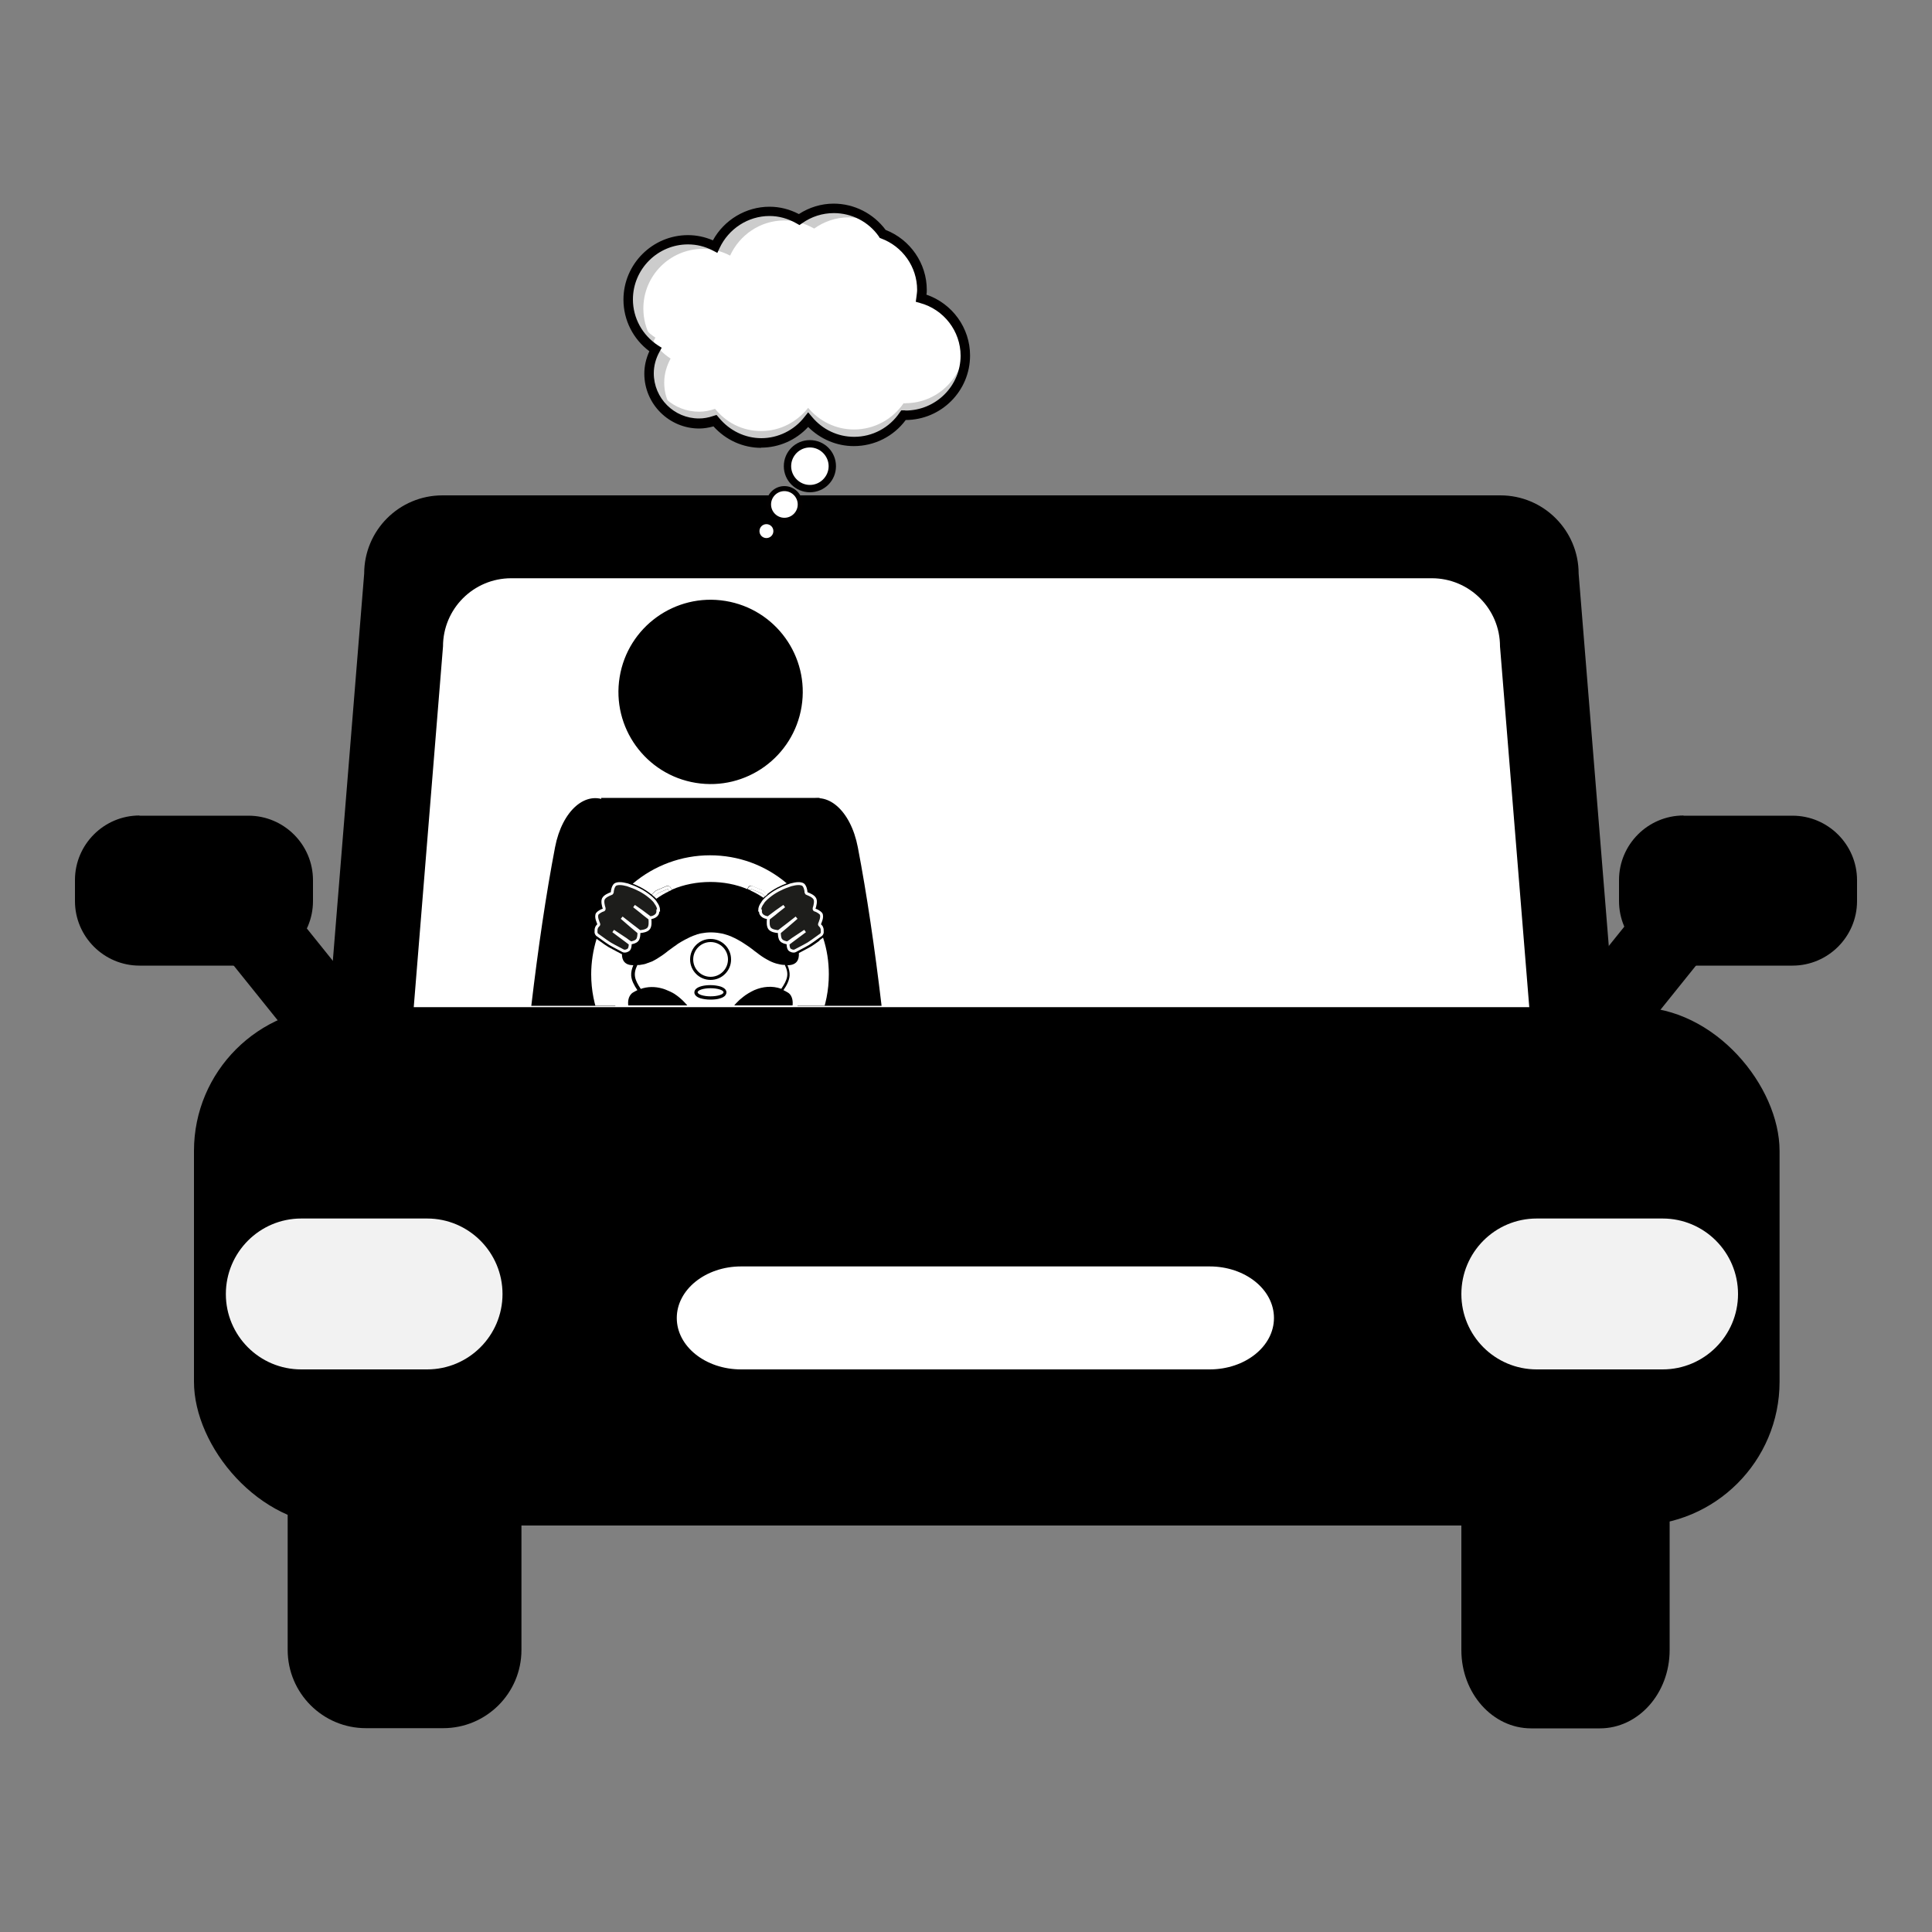 <?xml version="1.0" encoding="UTF-8"?>
<svg id="Layer_1" data-name="Layer 1" xmlns="http://www.w3.org/2000/svg" xmlns:xlink="http://www.w3.org/1999/xlink" viewBox="0 0 100 100">
  <rect x="0" y="0" width="100" height="100" fill="#808080" stroke="none"/>
  <defs>
    <style>
      .cls-1 {
        stroke: #fff;
        stroke-miterlimit: 10;
        stroke-width: .15px;
      }

      .cls-1, .cls-2 {
        fill: #1d1d1b;
      }

      .cls-3, .cls-4, .cls-5, .cls-6, .cls-7, .cls-2, .cls-8 {
        stroke-width: 0px;
      }

      .cls-4 {
        fill: none;
      }

      .cls-5 {
        fill: #020000;
      }

      .cls-6 {
        fill: #ccc;
      }

      .cls-7 {
        fill: #fff;
      }

      .cls-9 {
        clip-path: url(#clippath);
      }

      .cls-8 {
        fill: #f2f2f2;
      }
    </style>
    <clipPath id="clippath">
      <rect class="cls-4" x="27.5" y="30.04" width="18.13" height="22.01"/>
    </clipPath>
  </defs>
  <g>
    <path class="cls-3" d="m18.74,54.93c-.89.72-2.2.57-2.92-.32l-6.15-7.65c-.72-.9-.57-2.2.32-2.92h0c.89-.72,2.2-.58,2.92.32l6.15,7.65c.72.9.58,2.21-.32,2.92h0Z"/>
    <path class="cls-3" d="m81.14,54.93c.89.72,2.2.57,2.92-.32l6.15-7.65c.72-.9.58-2.2-.32-2.92h0c-.9-.72-2.2-.58-2.92.32l-6.15,7.65c-.72.9-.58,2.21.32,2.92h0Z"/>
    <path class="cls-3" d="m83.74,54.76c0,2.24-3.84,4.06-6.08,4.06H22.9c-2.24,0-6.08-1.82-6.08-4.06l2.03-25.07c0-2.24,1.81-4.05,4.05-4.05h54.76c2.24,0,4.05,1.82,4.05,4.05l2.03,25.07Z"/>
    <path class="cls-7" d="m79.4,55.28c0,1.94-3.34,3.53-5.29,3.53H26.45c-1.95,0-5.29-1.58-5.29-3.53l1.77-21.82c0-1.95,1.58-3.53,3.53-3.53h47.65c1.95,0,3.53,1.58,3.53,3.53l1.77,21.82Z"/>
    <path class="cls-3" d="m18.94,74h4c2.24,0,4.05,1.82,4.05,4.05v7.35c0,2.24-1.82,4.05-4.05,4.05h-4c-2.24,0-4.05-1.82-4.05-4.05v-7.36c0-2.24,1.81-4.05,4.05-4.05Z"/>
    <path class="cls-3" d="m86.42,85.41c0,2.24-1.62,4.05-3.61,4.05h-3.56c-1.99,0-3.61-1.81-3.61-4.05v-7.36c0-2.24,1.62-4.05,3.61-4.05h3.56c1.99,0,3.61,1.82,3.61,4.05v7.36Z"/>
    <rect class="cls-3" x="10.04" y="52.13" width="82.07" height="26.83" rx="7.44" ry="7.44"/>
    <path class="cls-8" d="m26.01,66.98c0,2.15-1.75,3.9-3.9,3.9h-6.52c-2.16,0-3.9-1.75-3.9-3.9h0c0-2.16,1.75-3.91,3.9-3.91h6.52c2.15,0,3.9,1.75,3.9,3.91h0Z"/>
    <path class="cls-8" d="m89.96,66.98c0,2.15-1.75,3.9-3.9,3.9h-6.52c-2.16,0-3.9-1.75-3.9-3.9h0c0-2.16,1.74-3.91,3.9-3.91h6.52c2.15,0,3.9,1.75,3.9,3.91h0Z"/>
    <path class="cls-7" d="m65.94,68.22c0,1.47-1.49,2.66-3.33,2.66h-24.25c-1.84,0-3.33-1.19-3.33-2.66h0c0-1.47,1.49-2.67,3.33-2.67h24.25c1.84,0,3.33,1.19,3.33,2.67h0Z"/>
    <path class="cls-3" d="m7.22,42.22h5.64c1.84,0,3.34,1.5,3.34,3.34v1.08c0,1.84-1.5,3.34-3.34,3.34h-5.64c-1.84,0-3.34-1.5-3.34-3.34v-1.09c0-1.84,1.5-3.34,3.34-3.34Z"/>
    <path class="cls-3" d="m87.14,42.22h5.64c1.84,0,3.34,1.5,3.34,3.34v1.08c0,1.84-1.5,3.34-3.34,3.34h-5.64c-1.84,0-3.34-1.5-3.34-3.34v-1.09c0-1.84,1.5-3.34,3.34-3.34Z"/>
  </g>
  <g class="cls-9">
    <g>
      <g>
        <circle class="cls-3" cx="36.78" cy="35.81" r="4.77" transform="translate(-4.46 66.38) rotate(-80.78)"/>
        <g>
          <rect class="cls-3" x="31.12" y="41.3" width="11.3" height="10.74"/>
          <path class="cls-3" d="m31.85,52.05c.29-2.25.61-4.38.97-6.28.34-1.78-.26-3.69-1.37-4.29-1.11-.6-2.35.45-2.72,2.37-.47,2.45-.88,5.25-1.23,8.21h4.35Z"/>
          <path class="cls-3" d="m41.28,52.05c-.29-2.25-.61-4.38-.97-6.28-.34-1.78.26-3.69,1.37-4.29,1.12-.6,2.35.45,2.72,2.37.47,2.45.88,5.25,1.23,8.21h-4.35Z"/>
        </g>
      </g>
      <g>
        <path class="cls-4" d="m40.94,49.38s-.13-.06-.18-.13c-.06-.08-.08-.2-.09-.29-.1-.02-.25-.08-.33-.18-.09-.11-.11-.28-.12-.39-.1-.01-.23-.04-.33-.1-.05-.03-.1-.07-.15-.12-.04-.05-.07-.11-.08-.17-.03-.12-.03-.26-.03-.36-.14-.04-.24-.1-.32-.19-.03-.04-.06-.08-.07-.12-.03,0-.06,0-.09-.01-.02,0-.03-.01-.04-.02-.22-.14-.31-.49-.36-.68-.03-.12-.05-.19-.07-.22-.03-.06-.04-.11-.04-.16,0-.03,0-.05.01-.08-.58-.24-1.22-.36-1.87-.36-.68,0-1.35.13-1.96.4,0,.01,0,.03,0,.04,0,.05,0,.1-.04.16-.02.03-.04.1-.07.22-.05.19-.14.54-.36.68-.01,0-.03.01-.04.02-.03,0-.06.01-.09.01-.02.04-.04.08-.07.12-.07.09-.18.15-.32.19,0,.1,0,.24-.03.36-.02.06-.04.11-.08.17-.04.05-.1.09-.15.12-.11.06-.24.08-.33.1,0,.11-.03.29-.12.39-.09.11-.24.16-.33.18,0,.08-.03.21-.08.29-.05.07-.13.11-.18.13-.05.02-.11.04-.17.04,0,.05,0,.1.02.15.02.08.06.13.11.17.06.05.16.08.32.08.04,0,.08,0,.11,0,.02,0,.03-.01.05-.01.61-.05,1.01-.34,1.49-.71.26-.2.55-.42.9-.6.34-.18.82-.4,1.43-.39.61,0,1.09.21,1.43.39.35.18.63.4.9.6.48.36.88.66,1.49.71.02,0,.03,0,.05.01.04,0,.07,0,.11,0,.16,0,.26-.04.32-.08.05-.04.09-.09.11-.17.01-.05.02-.1.02-.16-.03,0-.06.01-.09.01-.06,0-.12-.01-.18-.04Z"/>
        <path class="cls-7" d="m42.43,48.68c-.43.31-.44.31-.76.48-.08.04-.19.1-.32.17.02.37-.13.63-.59.63.08.19.12.36.11.54-.02.25-.14.49-.32.75.08.04.16.08.24.13.25.16.29.54.19.86-.36,1.09-1.26,1.83-2.42,2.45-.36.19-.86.16-1.04-.16-.06-.1-.1-.21-.13-.31-.21.15-.43.2-.62.19-.19,0-.41-.04-.62-.19-.03.11-.07.21-.13.31-.18.32-.68.35-1.04.16-1.15-.62-2.06-1.36-2.42-2.45-.1-.32-.06-.69.19-.86.08-.05.16-.09.24-.13-.18-.27-.3-.5-.32-.75-.01-.18.03-.35.11-.54-.43,0-.59-.24-.59-.58,0,0-.01,0-.02,0-.76-.41-.6-.29-1.17-.7-.04-.03-.08-.05-.12-.09-.18.59-.28,1.21-.28,1.84,0,1.64.64,3.19,1.8,4.35,1.16,1.16,2.71,1.8,4.35,1.8s3.19-.64,4.35-1.8c1.16-1.16,1.8-2.71,1.8-4.35,0-.66-.1-1.3-.3-1.9,0,0-.01.01-.02.02-.07.05-.13.09-.18.13Z"/>
        <path class="cls-7" d="m33.73,46.29l.19-.17s.03-.02.04-.03l.54-.23c.07-.03.15,0,.2.06,0,0,.04.06.07.13.62-.27,1.31-.4,2-.4.66,0,1.32.12,1.91.37.03-.06.05-.1.05-.1.04-.07.12-.09.2-.06l.54.23s.03.02.04.03l.19.17c.17-.14.36-.26.55-.36.15-.08.32-.15.47-.21-1.11-.94-2.5-1.45-3.97-1.45s-2.88.52-4,1.47c.14.05.27.12.4.18.19.1.38.22.55.36Z"/>
        <path class="cls-7" d="m34.03,46.24l.54-.23s.03.05.06.12c.05-.02.1-.05.14-.07-.03-.08-.07-.13-.07-.13-.04-.07-.12-.09-.2-.06l-.54.23s-.03.02-.04.03l-.19.17s.08.07.12.11l.18-.16Z"/>
        <path class="cls-7" d="m33.97,46.52c.21-.15.43-.28.66-.39-.03-.06-.06-.12-.06-.12l-.54.23-.18.16s.08.08.12.12Z"/>
        <path class="cls-7" d="m38.88,46.01l.54.23.18.16s.08-.07.12-.11l-.19-.17s-.03-.02-.04-.03l-.54-.23c-.07-.03-.15,0-.2.06,0,0-.03.04-.05.1.05.02.1.04.15.06.02-.05.04-.08.04-.08Z"/>
        <path class="cls-7" d="m39.6,46.4l-.18-.16-.54-.23s-.02.03-.04.08c.24.11.47.24.68.38.02-.03.05-.05.08-.08Z"/>
        <path class="cls-2" d="m36.11,48.34s.1-.02.15-.04c-.05.01-.1.02-.15.04Z"/>
        <path class="cls-2" d="m36.23,53.69c0,.12,0,.24-.03.36h0c.02-.12.03-.24.03-.36Z"/>
        <path class="cls-7" d="m33.15,51.19c.37-.13.75-.13,1.11-.03.12.03.24.08.35.13.02.01.05.02.07.03.05.02.09.05.14.07.02.01.04.03.07.04.04.03.09.06.13.09.06.05.13.09.19.15.08.07.16.14.23.22.04.04.07.08.11.12.26.3.46.65.58,1.02.02.05.03.1.04.15,0,.02.01.05.02.07.03.15.05.3.05.44,0,.12,0,.24-.03.36.2.16.4.2.58.2.18,0,.38-.04.58-.2-.02-.12-.03-.24-.03-.36,0-.15.02-.29.05-.44,0-.02.01-.05.02-.07.01-.05.03-.1.04-.15.12-.36.32-.72.58-1.02.03-.04.07-.08.11-.12.02-.02.04-.04.06-.06.06-.06.11-.11.18-.16.06-.05.12-.1.19-.15.11-.08.22-.14.33-.2.05-.02.09-.05.14-.07.44-.19.93-.24,1.4-.07.33-.49.41-.77.18-1.24-.03,0-.06,0-.1,0-.06,0-.12-.02-.18-.03s-.12-.03-.17-.04c-.17-.05-.32-.12-.46-.2-.05-.03-.1-.06-.14-.08-.05-.03-.09-.06-.14-.09-.09-.06-.18-.13-.27-.2-.07-.05-.14-.1-.21-.16-.12-.09-.24-.18-.37-.26-.13-.09-.26-.17-.41-.25-.19-.1-.41-.21-.68-.28-.06-.02-.12-.03-.18-.04-.06-.01-.13-.02-.19-.03-.1-.01-.2-.02-.31-.02-.19,0-.36.02-.52.05-.05.01-.1.02-.15.04-.04,0-.07.02-.1.03-.23.07-.42.17-.59.26-.13.07-.25.14-.36.21-.03.02-.06.04-.08.06-.1.07-.19.13-.28.2-.04.03-.07.05-.11.08-.03.02-.06.04-.09.07-.09.07-.18.14-.27.2-.05.03-.09.06-.14.09-.07.05-.14.09-.21.13-.05.03-.1.05-.15.08-.02.01-.05.02-.08.03-.05.02-.1.04-.16.06-.03,0-.05.02-.08.03-.06.02-.11.03-.17.04-.06.01-.12.02-.18.03-.03,0-.06,0-.1,0-.23.47-.15.75.18,1.24Zm4.4.32c-.06.08-.16.13-.26.16-.14.05-.32.07-.52.07h0c-.2,0-.38-.03-.52-.07-.09-.03-.2-.08-.26-.16-.03-.04-.05-.09-.05-.14,0-.08.04-.14.08-.18.14-.14.45-.2.75-.2,0,0,0,0,0,0,0,0,0,0,0,0,.2,0,.38.03.52.07.09.03.2.08.26.16.03.04.05.09.05.14s-.02.11-.05.14Zm-1.52-2.6c.19-.19.45-.31.75-.31s.56.12.75.31c.19.19.31.45.31.75s-.12.56-.31.75c-.19.19-.45.31-.75.31s-.56-.12-.75-.31c-.19-.19-.31-.45-.31-.75s.12-.56.31-.75Z"/>
        <circle class="cls-7" cx="36.78" cy="49.66" r=".9"/>
        <path class="cls-7" d="m36.78,51.15s0,0,0,0c0,0,0,0,0,0-.37,0-.67.1-.67.21s.3.21.67.21c0,0,0,0,0,0,0,0,0,0,0,0,.37,0,.67-.1.67-.21s-.3-.21-.67-.21Z"/>
        <path class="cls-1" d="m34.05,47.13s0,.03,0,.04c0,.05-.01.1-.04.15-.05.08-.15.15-.32.18-.01,0-.02,0-.03.01l-.32-.24-.12-.09-.4-.28.38.3.12.1.32.25s0,.02,0,.03c.01.12.03.36-.07.48-.1.12-.32.15-.44.16,0,0-.01,0-.02,0l-.27-.21-.12-.09-.54-.42.52.45.12.1.25.21s0,.01,0,.03c0,.1-.01.29-.09.37-.07.09-.21.12-.3.14,0,0-.01,0-.02.01l-.15-.1-.12-.09-.65-.43.63.47.12.09.13.1v.02c0,.08-.02.21-.06.26-.03.04-.07.06-.12.08-.03.01-.06.02-.09.02-.04,0-.07,0-.1-.02-.01,0-.03-.01-.04-.02-.77-.41-.52-.25-1.26-.78,0,0-.01,0-.02-.01-.04-.03-.07-.08-.08-.13,0-.01,0-.03,0-.05,0-.07,0-.14.02-.18.01-.06.07-.12.1-.15.02-.01.03-.05.02-.07-.01-.04-.18-.37-.07-.53.06-.07.21-.16.29-.18.05,0,.07-.05.06-.1-.04-.12-.1-.35-.04-.48.07-.15.31-.24.41-.28.02,0,.04-.03.05-.06,0-.1.05-.32.15-.4.12-.08.35-.07.64.01.05.02.11.04.16.06.33.11.69.3.97.53.04.04.09.07.12.1.04.04.07.07.11.11.03.04.07.07.09.12.1.13.16.26.16.4Z"/>
        <path class="cls-1" d="m39.36,47.13s0,.03,0,.04c0,.05.01.1.04.15.05.08.15.15.32.18.01,0,.02,0,.03.01l.32-.24.12-.09.4-.28-.38.3-.12.1-.32.25s0,.02,0,.03c-.01.12-.03.36.07.48.1.12.32.15.44.16,0,0,.01,0,.02,0l.27-.21.12-.09.54-.42-.52.45-.12.1-.25.21s0,.01,0,.03c0,.1.01.29.09.37.07.09.21.12.3.14,0,0,.01,0,.02.01l.15-.1.12-.09.65-.43-.63.47-.12.09-.13.1v.02c0,.08.02.21.06.26.03.04.07.06.12.08.03.01.06.02.09.02.04,0,.07,0,.1-.02.01,0,.03-.01.04-.02.77-.41.52-.25,1.26-.78,0,0,.01,0,.02-.01.04-.03.07-.08.08-.13,0-.01,0-.03,0-.05,0-.07,0-.14-.02-.18-.01-.06-.07-.12-.1-.15-.02-.01-.03-.05-.02-.07.01-.04.18-.37.07-.53-.06-.07-.21-.16-.29-.18-.05,0-.07-.05-.06-.1.04-.12.1-.35.04-.48-.07-.15-.31-.24-.41-.28-.02,0-.04-.03-.05-.06,0-.1-.05-.32-.15-.4-.12-.08-.35-.07-.64.01-.05.02-.11.04-.16.06-.33.11-.69.3-.97.53-.04.04-.09.07-.12.1-.04.04-.07.07-.11.11-.03.04-.07.07-.09.12-.1.13-.16.26-.16.4Z"/>
      </g>
    </g>
  </g>
  <g>
    <path class="cls-7" d="m47.67,15.43c.02-.14.04-.28.04-.43,0-1.34-.85-2.46-2.04-2.9-.56-.8-1.48-1.32-2.53-1.32-.67,0-1.28.22-1.79.58-.45-.26-.97-.42-1.54-.42-1.25,0-2.33.75-2.81,1.82-.42-.22-.89-.35-1.4-.35-1.71,0-3.09,1.38-3.09,3.09,0,1.09.56,2.04,1.41,2.59-.2.37-.33.79-.33,1.24,0,1.43,1.16,2.59,2.59,2.59.29,0,.56-.06.82-.15.57.7,1.42,1.15,2.39,1.15s1.86-.47,2.43-1.2c.57.68,1.41,1.12,2.37,1.12,1.07,0,2.01-.54,2.57-1.36.03,0,.07.01.1.01,1.71,0,3.09-1.38,3.09-3.09,0-1.43-.97-2.62-2.29-2.97Z"/>
    <g>
      <path class="cls-6" d="m46.87,20.88s-.07,0-.1-.01c-.56.82-1.5,1.36-2.57,1.36-.95,0-1.8-.44-2.37-1.12-.57.72-1.44,1.2-2.43,1.2s-1.82-.45-2.39-1.15c-.26.09-.53.15-.82.15-1.31,0-2.38-.97-2.56-2.24,0,.09-.04.17-.04.26,0,1.43,1.16,2.59,2.59,2.59.29,0,.56-.06.82-.15.57.7,1.42,1.15,2.39,1.15s1.86-.47,2.43-1.2c.57.68,1.41,1.12,2.37,1.12,1.07,0,2.01-.54,2.57-1.36.03,0,.07.01.1.01,1.71,0,3.09-1.38,3.09-3.09,0-.11-.02-.22-.03-.34-.14,1.57-1.45,2.81-3.06,2.81Z"/>
      <path class="cls-6" d="m33.93,17.48c-.77-.5-1.29-1.35-1.38-2.32-.01.11-.04.23-.04.35,0,1,.49,1.87,1.22,2.43.05-.16.11-.32.19-.46Z"/>
    </g>
    <path class="cls-6" d="m34.38,19.8c0-.45.13-.87.33-1.24-.85-.55-1.41-1.5-1.41-2.59,0-1.71,1.38-3.09,3.09-3.09.51,0,.98.13,1.4.35.49-1.07,1.56-1.82,2.81-1.82.56,0,1.08.16,1.54.42.51-.36,1.12-.58,1.79-.58.43,0,.83.11,1.21.27-.54-.45-1.22-.73-1.98-.73-.67,0-1.28.22-1.79.58-.45-.26-.97-.42-1.54-.42-1.25,0-2.33.75-2.81,1.82-.42-.22-.89-.35-1.4-.35-1.71,0-3.09,1.38-3.09,3.09,0,1.09.56,2.04,1.41,2.59-.2.37-.33.79-.33,1.24,0,1.11.7,2.05,1.68,2.42-.55-.47-.91-1.17-.91-1.95Z"/>
    <path class="cls-7" d="m43.08,24.13c0,.64-.52,1.16-1.16,1.16s-1.16-.52-1.16-1.16.52-1.16,1.16-1.16,1.16.52,1.16,1.16Z"/>
    <path class="cls-7" d="m41.41,26.1c0,.45-.36.81-.81.81s-.81-.36-.81-.81.37-.81.81-.81.81.36.81.81Z"/>
    <path class="cls-7" d="m40.1,27.49c0,.23-.19.43-.43.43s-.42-.19-.42-.43.19-.43.42-.43.43.19.43.43Z"/>
    <path class="cls-5" d="m39.4,23.18c-.94,0-1.83-.4-2.47-1.11-.26.07-.5.11-.74.11-1.56,0-2.84-1.27-2.84-2.84,0-.4.09-.78.26-1.16-.84-.63-1.34-1.61-1.34-2.67,0-1.84,1.5-3.34,3.34-3.34.44,0,.87.09,1.29.27.58-1.06,1.71-1.74,2.93-1.74.53,0,1.04.13,1.52.38.54-.35,1.16-.54,1.8-.54,1.06,0,2.06.51,2.69,1.36,1.28.5,2.13,1.74,2.13,3.1,0,.09,0,.17-.02.25,1.34.46,2.26,1.72,2.26,3.15,0,1.84-1.49,3.33-3.33,3.34-.63.85-1.62,1.35-2.69,1.35-.88,0-1.73-.36-2.36-.99-.63.68-1.51,1.07-2.44,1.07Zm-2.3-1.69l.11.13c.55.67,1.35,1.06,2.2,1.06s1.69-.4,2.23-1.1l.19-.24.2.24c.55.66,1.34,1.03,2.18,1.03.95,0,1.83-.47,2.36-1.26l.08-.11h.21s0,.01,0,.01c1.59,0,2.86-1.28,2.86-2.84,0-1.27-.87-2.4-2.11-2.73l-.21-.06.03-.22c.02-.17.04-.28.04-.4,0-1.18-.75-2.25-1.87-2.66l-.07-.03-.04-.07c-.53-.76-1.4-1.21-2.33-1.21-.59,0-1.16.18-1.65.53l-.13.09-.14-.08c-.45-.26-.93-.39-1.41-.39-1.11,0-2.12.66-2.59,1.67l-.11.24-.23-.12c-.42-.22-.85-.32-1.29-.32-1.57,0-2.85,1.28-2.85,2.85,0,.96.49,1.85,1.3,2.38l.19.12-.11.2c-.2.36-.3.74-.3,1.12,0,1.29,1.05,2.34,2.34,2.34.23,0,.48-.04.74-.13l.16-.05Z"/>
    <path class="cls-5" d="m41.92,25.48c-.74,0-1.35-.6-1.35-1.35s.6-1.35,1.35-1.35,1.35.6,1.35,1.35-.6,1.35-1.35,1.35Zm0-2.32c-.54,0-.97.44-.97.97s.44.97.97.97.97-.44.97-.97-.44-.97-.97-.97Z"/>
    <path class="cls-5" d="m40.6,27.04c-.51,0-.94-.42-.94-.94s.42-.94.94-.94.94.42.94.94-.42.94-.94.94Zm0-1.62c-.38,0-.69.31-.69.69s.31.69.69.69.69-.31.69-.69-.31-.69-.69-.69Z"/>
    <path class="cls-5" d="m39.67,27.98c-.27,0-.49-.22-.49-.49s.22-.49.49-.49.49.22.49.49-.22.49-.49.49Zm0-.85c-.2,0-.36.16-.36.36s.16.36.36.36.36-.16.36-.36-.16-.36-.36-.36Z"/>
  </g>
</svg>